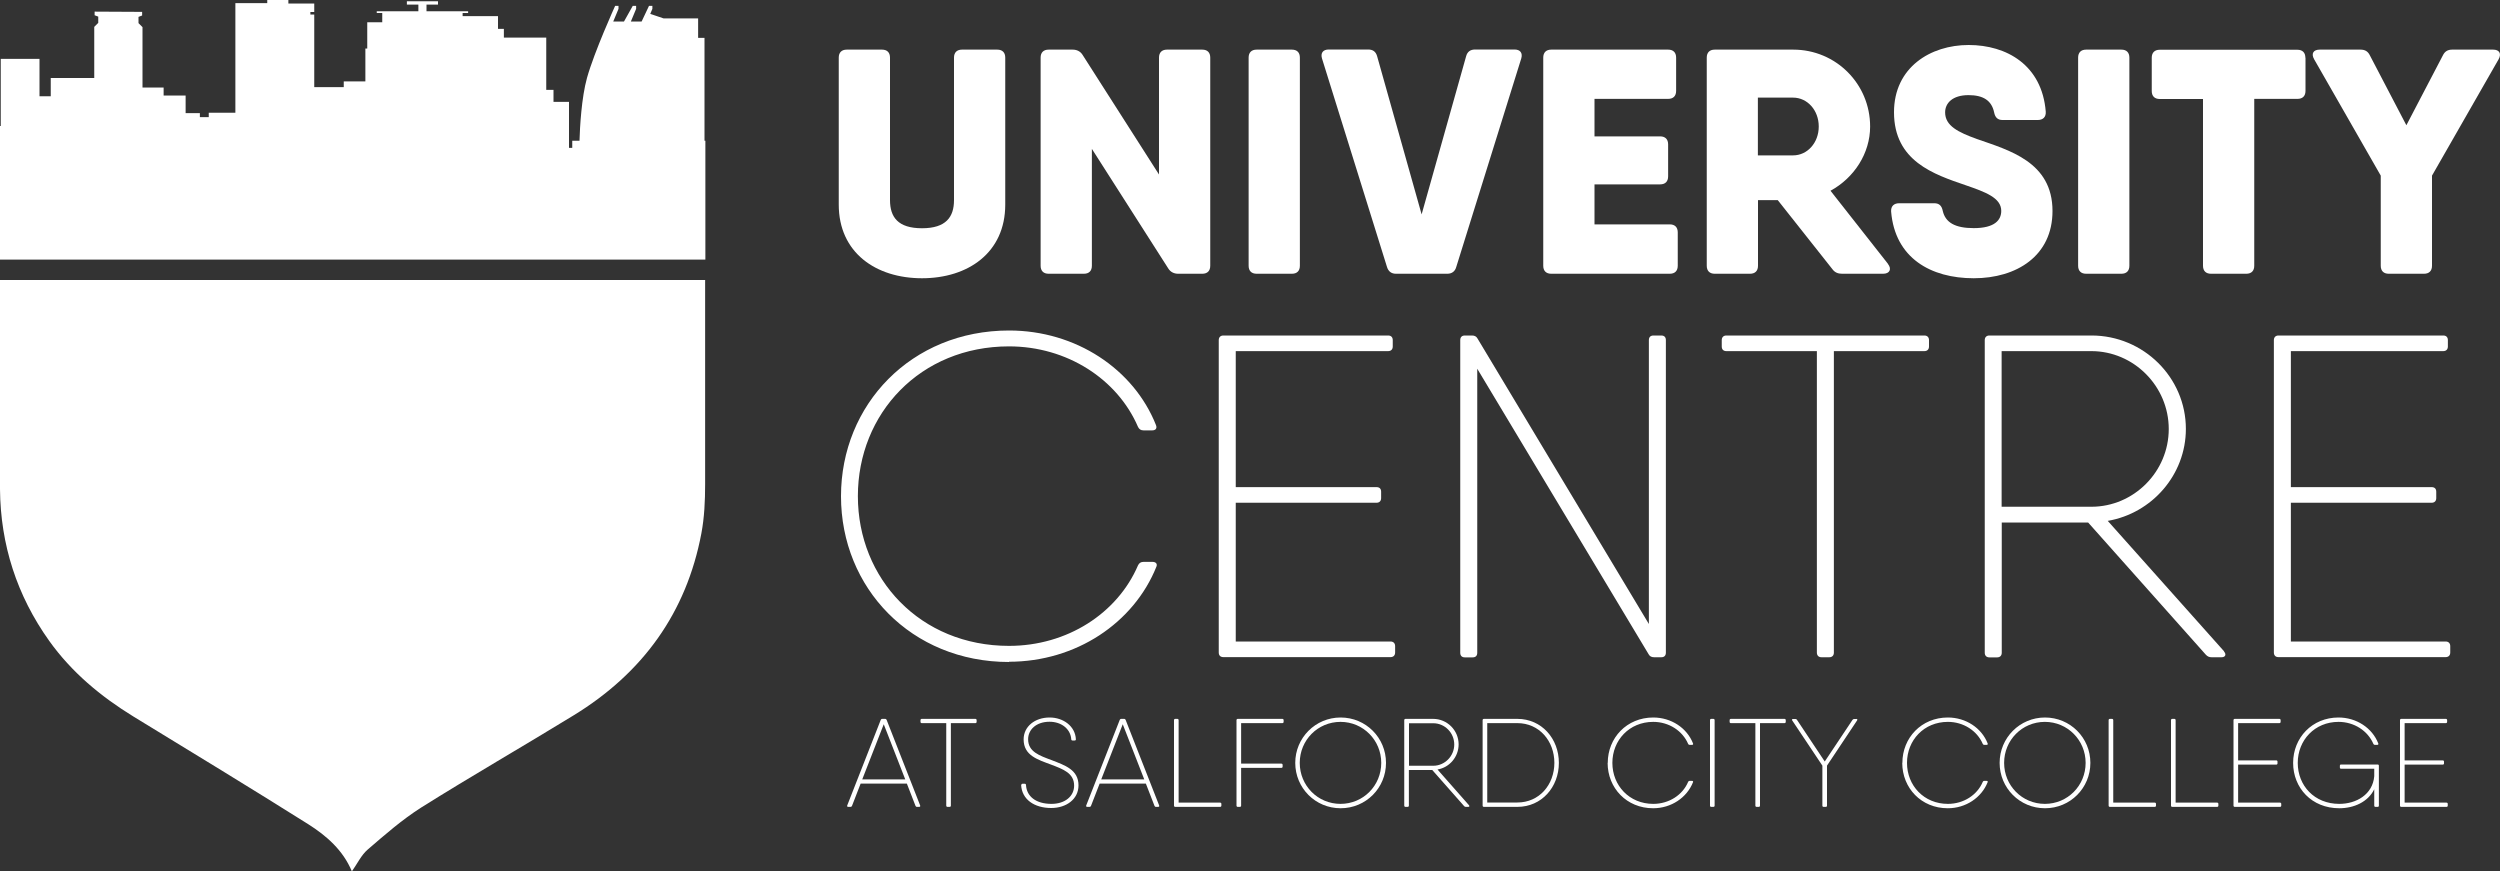 <?xml version="1.0" encoding="UTF-8"?> <svg xmlns="http://www.w3.org/2000/svg" id="Layer_1" viewBox="0 0 200 69.7"><rect x="0" y="0" width="200" height="69.7" fill="#333333" stroke="none"/><defs><style>.cls-1{fill:#fff;}</style></defs><g><path class="cls-1" d="M67.1,16.37V4.61c0-.41,.23-.64,.64-.64h2.82c.41,0,.64,.23,.64,.64v11.4c0,1.36,.64,2.25,2.56,2.25s2.56-.9,2.56-2.25V4.61c0-.41,.23-.64,.64-.64h2.82c.41,0,.64,.23,.64,.64v11.76c0,3.84-2.97,5.89-6.66,5.89s-6.66-2.05-6.66-5.89Z"></path><path class="cls-1" d="M93.36,3.97h2.82c.41,0,.64,.23,.64,.64V21.26c0,.41-.23,.64-.64,.64h-1.92c-.33,0-.61-.13-.79-.41l-6.12-9.58v9.35c0,.41-.23,.64-.64,.64h-2.82c-.41,0-.64-.23-.64-.64V4.61c0-.41,.23-.64,.64-.64h1.92c.33,0,.61,.13,.79,.41l6.12,9.58V4.61c0-.41,.23-.64,.64-.64Z"></path><path class="cls-1" d="M100.53,3.97h2.82c.41,0,.64,.23,.64,.64V21.26c0,.41-.23,.64-.64,.64h-2.82c-.41,0-.64-.23-.64-.64V4.61c0-.41,.23-.64,.64-.64Z"></path><path class="cls-1" d="M110.96,21.36l-5.2-16.68c-.13-.44,.08-.72,.54-.72h3.15c.36,0,.61,.15,.72,.54l3.56,12.65,3.56-12.65c.1-.38,.36-.54,.72-.54h3.15c.46,0,.67,.28,.54,.72l-5.2,16.68c-.1,.36-.36,.54-.72,.54h-4.1c-.36,0-.61-.18-.72-.54Z"></path><path class="cls-1" d="M134.22,18.6v2.66c0,.41-.23,.64-.64,.64h-9.48c-.41,0-.64-.23-.64-.64V4.61c0-.41,.23-.64,.64-.64h9.35c.41,0,.64,.23,.64,.64v2.66c0,.41-.23,.64-.64,.64h-5.89v3h5.25c.41,0,.64,.23,.64,.64v2.56c0,.41-.23,.64-.64,.64h-5.25v3.2h6.02c.41,0,.64,.23,.64,.64Z"></path><path class="cls-1" d="M151.03,21.11c.33,.41,.15,.79-.38,.79h-3.28c-.33,0-.59-.1-.79-.38l-4.36-5.51h-1.58v5.25c0,.41-.23,.64-.64,.64h-2.82c-.41,0-.64-.23-.64-.64V4.61c0-.41,.23-.64,.64-.64h6.28c3.41,0,6.15,2.74,6.15,6.15,0,2.15-1.28,4.11-3.17,5.14l4.6,5.85h0Zm-10.4-8.68h2.82c1.13,0,2.05-1,2.05-2.31s-.92-2.31-2.05-2.31h-2.82v4.61Z"></path><path class="cls-1" d="M151.29,16.93c-.03-.44,.23-.67,.64-.67h2.82c.38,0,.59,.2,.67,.61,.21,.92,.97,1.38,2.48,1.38,1.67,0,2.2-.64,2.2-1.38,0-1.05-1.28-1.51-2.84-2.05-2.54-.87-5.74-1.92-5.74-5.84,0-3.59,2.92-5.38,5.97-5.38s5.87,1.61,6.17,5.33c.03,.44-.23,.67-.64,.67h-2.82c-.38,0-.59-.2-.67-.61-.2-.95-.87-1.38-2.05-1.38-1.28,0-1.87,.64-1.87,1.38,0,1.08,1.05,1.59,2.54,2.13,2.56,.9,6.05,1.82,6.05,5.76,0,3.59-2.87,5.38-6.3,5.38s-6.3-1.61-6.61-5.33Z"></path><path class="cls-1" d="M166.89,3.97h2.82c.41,0,.64,.23,.64,.64V21.26c0,.41-.23,.64-.64,.64h-2.82c-.41,0-.64-.23-.64-.64V4.61c0-.41,.23-.64,.64-.64Z"></path><path class="cls-1" d="M184.44,4.61v2.66c0,.41-.23,.64-.64,.64h-3.46v13.35c0,.41-.23,.64-.64,.64h-2.82c-.41,0-.64-.23-.64-.64V7.92h-3.46c-.41,0-.64-.23-.64-.64v-2.66c0-.41,.23-.64,.64-.64h11.01c.41,0,.64,.23,.64,.64Z"></path><path class="cls-1" d="M199.89,4.74l-5.33,9.31v7.21c0,.41-.23,.64-.64,.64h-2.82c-.41,0-.64-.23-.64-.64v-7.21l-5.33-9.31c-.26-.46-.05-.77,.44-.77h3.28c.36,0,.59,.15,.74,.46l2.92,5.59,2.92-5.59c.15-.31,.38-.46,.74-.46h3.28c.49,0,.69,.31,.44,.77Z"></path></g><path class="cls-1" d="M56.43,20.77c0-3.17,0-6.34,0-9.51h-.07V3.03h-.51V1.47h-2.77l-1.06-.36,.17-.4v-.24h-.27l-.59,1.25h-.86l.42-1.01v-.24h-.27l-.7,1.25h-.86l.42-1.01v-.24h-.27s-1.66,3.65-2.25,5.76c-.44,1.58-.57,3.95-.6,5.03h-.58v.57h-.26v-3.68h-1.24v-.96h-.58V3.01h-3.39v-.7h-.47V1.29h-2.83v-.25h.44v-.14h-3.33V.37h.92V.1h-2.49s0,.27,0,.27h.92V.9h-3.33v.14h.44v.74h-1.2V3.88h-.15v2.63h-1.73v.46h-2.36V1.16h-.31v-.2h.31V.28h-2.07v-.28h-1.69V.25h-2.55V9.02h-2.13v.35h-.71v-.32h-1.14v-1.41h-1.76v-.64h-1.69V2.17l-.32-.32v-.5l.29-.11v-.29l-3.8-.02v.29l.29,.11v.5l-.32,.32V6.24h-3.48v1.46h-.9v-2.99H.06v5.37H0c0,2.29,0,4.58,0,6.87,0,1.27,0,2.55,0,3.82H56.43Z"></path><path class="cls-1" d="M56.43,22.4H0c0,2.63,0,5.26,0,7.89,0,2.95,0,5.9,0,8.85,.04,4.44,1.35,8.5,3.93,12.12,1.79,2.51,4.12,4.45,6.74,6.06,4.67,2.85,9.35,5.7,13.98,8.61,1.47,.93,2.79,2.08,3.5,3.78,.43-.61,.75-1.3,1.26-1.74,1.38-1.19,2.76-2.4,4.29-3.37,4.03-2.53,8.16-4.9,12.22-7.39,5.49-3.37,8.99-8.18,10.19-14.54,.24-1.28,.3-2.61,.3-3.92,0-5.36,0-10.72,0-16.08,0,0,0,0,0-.01v-.25Z"></path><g><path class="cls-1" d="M73.54,64.55h-.18c-.06,0-.1-.03-.12-.08l-.69-1.78h-3.7l-.69,1.78c-.02,.05-.06,.08-.12,.08h-.18c-.08,0-.11-.05-.08-.12l2.68-6.84c.02-.05,.06-.08,.12-.08h.23c.06,0,.1,.03,.12,.08l2.68,6.84c.03,.07,0,.12-.08,.12Zm-1.12-2.2l-1.72-4.41-1.72,4.41h3.43Z"></path><path class="cls-1" d="M78.13,57.61v.14c0,.06-.04,.1-.1,.1h-1.96v6.6c0,.06-.04,.1-.1,.1h-.17c-.06,0-.1-.04-.1-.1v-6.6h-1.96c-.06,0-.1-.04-.1-.1v-.14c0-.06,.04-.1,.1-.1h4.29c.06,0,.1,.04,.1,.1Z"></path><path class="cls-1" d="M81.71,62.8c0-.07,.03-.1,.1-.1h.17c.06,0,.1,.04,.1,.1,.05,.92,.8,1.51,2.04,1.51,1.09,0,1.81-.62,1.81-1.46,0-1.01-.9-1.32-1.84-1.68-1.06-.4-2.2-.72-2.2-2.02,0-1.03,.9-1.75,2.08-1.75,1.1,0,2.05,.7,2.1,1.74,0,.07-.03,.1-.1,.1h-.17c-.06,0-.1-.04-.1-.1-.05-.79-.75-1.4-1.74-1.4-1.06,0-1.71,.63-1.71,1.4,0,1.01,.92,1.31,1.88,1.67,1.05,.41,2.15,.76,2.15,2.02,0,1.1-.97,1.81-2.18,1.81-1.35,0-2.36-.68-2.41-1.86Z"></path><path class="cls-1" d="M92.66,64.55h-.18c-.06,0-.1-.03-.12-.08l-.69-1.78h-3.7l-.69,1.78c-.02,.05-.06,.08-.12,.08h-.18c-.08,0-.11-.05-.08-.12l2.68-6.84c.02-.05,.06-.08,.12-.08h.23c.06,0,.1,.03,.12,.08l2.68,6.84c.03,.07,0,.12-.08,.12Zm-1.12-2.2l-1.72-4.41-1.72,4.41h3.43Z"></path><path class="cls-1" d="M97.61,64.21c.06,0,.1,.04,.1,.1v.14c0,.06-.04,.1-.1,.1h-3.59c-.06,0-.1-.04-.1-.1v-6.84c0-.06,.04-.1,.1-.1h.17c.06,0,.1,.04,.1,.1v6.6h3.32Z"></path><path class="cls-1" d="M102.69,57.61v.14c0,.06-.04,.1-.1,.1h-3.3v3.24h3.22c.06,0,.1,.04,.1,.1v.14c0,.06-.04,.1-.1,.1h-3.22v3.02c0,.06-.04,.1-.1,.1h-.17c-.06,0-.1-.04-.1-.1v-6.84c0-.06,.04-.1,.1-.1h3.57c.06,0,.1,.04,.1,.1Z"></path><path class="cls-1" d="M103.62,61.03c0-2,1.61-3.63,3.63-3.63s3.63,1.62,3.63,3.63-1.61,3.63-3.63,3.63-3.63-1.62-3.63-3.63Zm6.88,0c0-1.81-1.44-3.28-3.26-3.28s-3.26,1.46-3.26,3.28,1.44,3.28,3.26,3.28,3.26-1.46,3.26-3.28Z"></path><path class="cls-1" d="M117.48,64.55h-.22c-.05,0-.09-.02-.13-.06l-2.55-2.89h-1.87v2.85c0,.06-.04,.1-.1,.1h-.17c-.06,0-.1-.04-.1-.1v-6.84c0-.06,.04-.1,.1-.1h2.21c1.13,0,2.04,.92,2.04,2.04,0,1-.73,1.85-1.69,2.01l2.52,2.86c.06,.07,.03,.13-.06,.13Zm-4.76-3.29h1.94c.92,0,1.68-.77,1.68-1.7s-.75-1.7-1.68-1.7h-1.94v3.41Z"></path><path class="cls-1" d="M124.71,61.03c0,1.94-1.38,3.52-3.32,3.52h-2.68c-.06,0-.1-.04-.1-.1v-6.84c0-.06,.04-.1,.1-.1h2.68c1.94,0,3.32,1.58,3.32,3.52Zm-.36,0c0-1.75-1.21-3.18-2.96-3.18h-2.41v6.35h2.41c1.75,0,2.96-1.42,2.96-3.18Z"></path><path class="cls-1" d="M128.62,61.03c0-2,1.52-3.63,3.64-3.63,1.44,0,2.7,.84,3.18,2.07,.03,.07,0,.12-.08,.12h-.19c-.06,0-.09-.02-.12-.08-.45-1.05-1.54-1.76-2.79-1.76-1.92,0-3.27,1.47-3.27,3.28s1.35,3.28,3.27,3.28c1.26,0,2.35-.71,2.79-1.76,.02-.05,.06-.08,.12-.08h.19c.07,0,.11,.04,.08,.11-.49,1.23-1.74,2.08-3.19,2.08-2.12,0-3.64-1.62-3.64-3.63Z"></path><path class="cls-1" d="M136.9,57.51h.17c.06,0,.1,.04,.1,.1v6.84c0,.06-.04,.1-.1,.1h-.17c-.06,0-.1-.04-.1-.1v-6.84c0-.06,.04-.1,.1-.1Z"></path><path class="cls-1" d="M142.86,57.61v.14c0,.06-.04,.1-.1,.1h-1.96v6.6c0,.06-.04,.1-.1,.1h-.17c-.06,0-.1-.04-.1-.1v-6.6h-1.96c-.06,0-.1-.04-.1-.1v-.14c0-.06,.04-.1,.1-.1h4.29c.06,0,.1,.04,.1,.1Z"></path><path class="cls-1" d="M148.5,57.51c.08,0,.11,.05,.07,.12l-2.41,3.62v3.2c0,.07-.04,.1-.1,.1h-.17c-.07,0-.1-.04-.1-.1v-3.2l-2.41-3.61c-.05-.07-.02-.12,.07-.12h.19c.05,0,.09,.02,.12,.07l2.22,3.33,2.22-3.33s.07-.07,.12-.07h.19Z"></path><path class="cls-1" d="M152.19,61.03c0-2,1.52-3.63,3.64-3.63,1.44,0,2.7,.84,3.18,2.07,.03,.07,0,.12-.08,.12h-.19c-.06,0-.09-.02-.12-.08-.45-1.05-1.54-1.76-2.79-1.76-1.92,0-3.27,1.47-3.27,3.28s1.35,3.28,3.27,3.28c1.26,0,2.35-.71,2.79-1.76,.02-.05,.06-.08,.12-.08h.19c.07,0,.11,.04,.08,.11-.49,1.23-1.74,2.08-3.19,2.08-2.12,0-3.64-1.62-3.64-3.63Z"></path><path class="cls-1" d="M159.97,61.03c0-2,1.61-3.63,3.63-3.63s3.63,1.62,3.63,3.63-1.61,3.63-3.63,3.63-3.63-1.62-3.63-3.63Zm6.88,0c0-1.81-1.44-3.28-3.26-3.28s-3.26,1.46-3.26,3.28,1.44,3.28,3.26,3.28,3.26-1.46,3.26-3.28Z"></path><path class="cls-1" d="M172.48,64.31v.14c0,.06-.04,.1-.1,.1h-3.59c-.06,0-.1-.04-.1-.1v-6.84c0-.06,.04-.1,.1-.1h.17c.06,0,.1,.04,.1,.1v6.6h3.32c.06,0,.1,.04,.1,.1Z"></path><path class="cls-1" d="M177.37,64.21c.06,0,.1,.04,.1,.1v.14c0,.06-.04,.1-.1,.1h-3.59c-.06,0-.1-.04-.1-.1v-6.84c0-.06,.04-.1,.1-.1h.17c.06,0,.1,.04,.1,.1v6.6h3.32Z"></path><path class="cls-1" d="M182.5,64.31v.14c0,.06-.04,.1-.1,.1h-3.62c-.06,0-.1-.04-.1-.1v-6.84c0-.06,.04-.1,.1-.1h3.57c.06,0,.1,.04,.1,.1v.14c0,.06-.04,.1-.1,.1h-3.3v2.98h3.05c.06,0,.1,.04,.1,.1v.14c0,.06-.04,.1-.1,.1h-3.05v3.04h3.35c.06,0,.1,.04,.1,.1Z"></path><path class="cls-1" d="M190.31,61.26v3.19c0,.07-.04,.1-.1,.1h-.17c-.07,0-.1-.04-.1-.1v-1.31c-.5,1.02-1.63,1.52-2.8,1.52-2.2,0-3.69-1.62-3.69-3.63s1.52-3.63,3.63-3.63c1.44,0,2.7,.84,3.18,2.07,.03,.07,0,.12-.08,.12h-.19c-.06,0-.09-.02-.12-.08-.45-1.05-1.54-1.76-2.79-1.76-1.9,0-3.26,1.46-3.26,3.28s1.33,3.28,3.32,3.28c1.37,0,2.67-.75,2.8-2.21v-.6h-2.65c-.07,0-.1-.04-.1-.1v-.14c0-.07,.04-.1,.1-.1h2.92c.07,0,.1,.04,.1,.1Z"></path><path class="cls-1" d="M195.82,64.31v.14c0,.06-.04,.1-.1,.1h-3.62c-.06,0-.1-.04-.1-.1v-6.84c0-.06,.04-.1,.1-.1h3.57c.06,0,.1,.04,.1,.1v.14c0,.06-.04,.1-.1,.1h-3.3v2.98h3.05c.06,0,.1,.04,.1,.1v.14c0,.06-.04,.1-.1,.1h-3.05v3.04h3.35c.06,0,.1,.04,.1,.1Z"></path></g><g><path class="cls-1" d="M80.73,52.96c-7.84,0-13.45-5.93-13.45-13.26s5.62-13.26,13.45-13.26c5.33,0,9.97,3.08,11.75,7.57,.1,.26-.03,.42-.3,.42h-.7c-.21,0-.35-.09-.44-.28-1.65-3.83-5.69-6.44-10.32-6.44-7.09,0-12.09,5.36-12.09,11.98s5,11.98,12.09,11.98c4.65,0,8.67-2.6,10.32-6.44,.09-.19,.23-.28,.44-.28h.72c.27,0,.41,.16,.31,.39-1.81,4.5-6.43,7.6-11.8,7.6h0Z"></path><path class="cls-1" d="M111.61,51.69v.51c0,.23-.14,.37-.37,.37h-13.37c-.24,0-.37-.14-.37-.37V27.21c0-.23,.14-.37,.37-.37h13.18c.24,0,.37,.14,.37,.37v.51c0,.23-.14,.37-.37,.37h-12.19v10.88h11.26c.24,0,.37,.13,.37,.37v.51c0,.23-.14,.37-.37,.37h-11.26v11.1h12.38c.23,0,.37,.14,.37,.37Z"></path><path class="cls-1" d="M132.28,26.84h.62c.24,0,.37,.13,.37,.37v25c0,.24-.13,.37-.37,.37h-.57c-.2,0-.35-.07-.44-.24l-13.71-22.84v22.72c0,.24-.13,.37-.37,.37h-.62c-.24,0-.37-.13-.37-.37V27.21c0-.24,.13-.37,.37-.37h.57c.2,0,.35,.07,.44,.24l13.71,22.84V27.21c0-.24,.13-.37,.37-.37Z"></path><path class="cls-1" d="M154.32,27.21v.51c0,.23-.14,.37-.37,.37h-7.24v24.12c0,.23-.14,.37-.37,.37h-.62c-.23,0-.37-.14-.37-.37V28.09h-7.24c-.23,0-.37-.13-.37-.37v-.51c0-.23,.14-.37,.37-.37h15.84c.23,0,.37,.14,.37,.37Z"></path><path class="cls-1" d="M177.92,52.12c.21,.24,.11,.46-.2,.46h-.79c-.19,0-.33-.06-.46-.2l-9.42-10.58h-6.91v10.42c0,.23-.14,.37-.37,.37h-.62c-.23,0-.37-.14-.37-.37V27.21c0-.23,.14-.37,.37-.37h8.17c4.16,0,7.55,3.36,7.55,7.47,0,3.67-2.71,6.75-6.25,7.36l9.31,10.44h0Zm-17.79-11.58h7.18c3.4,0,6.19-2.81,6.19-6.22s-2.79-6.23-6.19-6.23h-7.18v12.45Z"></path><path class="cls-1" d="M196.02,51.69v.51c0,.23-.14,.37-.37,.37h-13.37c-.24,0-.37-.14-.37-.37V27.21c0-.23,.14-.37,.37-.37h13.18c.24,0,.37,.14,.37,.37v.51c0,.23-.14,.37-.37,.37h-12.19v10.88h11.26c.24,0,.37,.13,.37,.37v.51c0,.23-.14,.37-.37,.37h-11.26v11.1h12.38c.23,0,.37,.14,.37,.37Z"></path></g></svg> 
